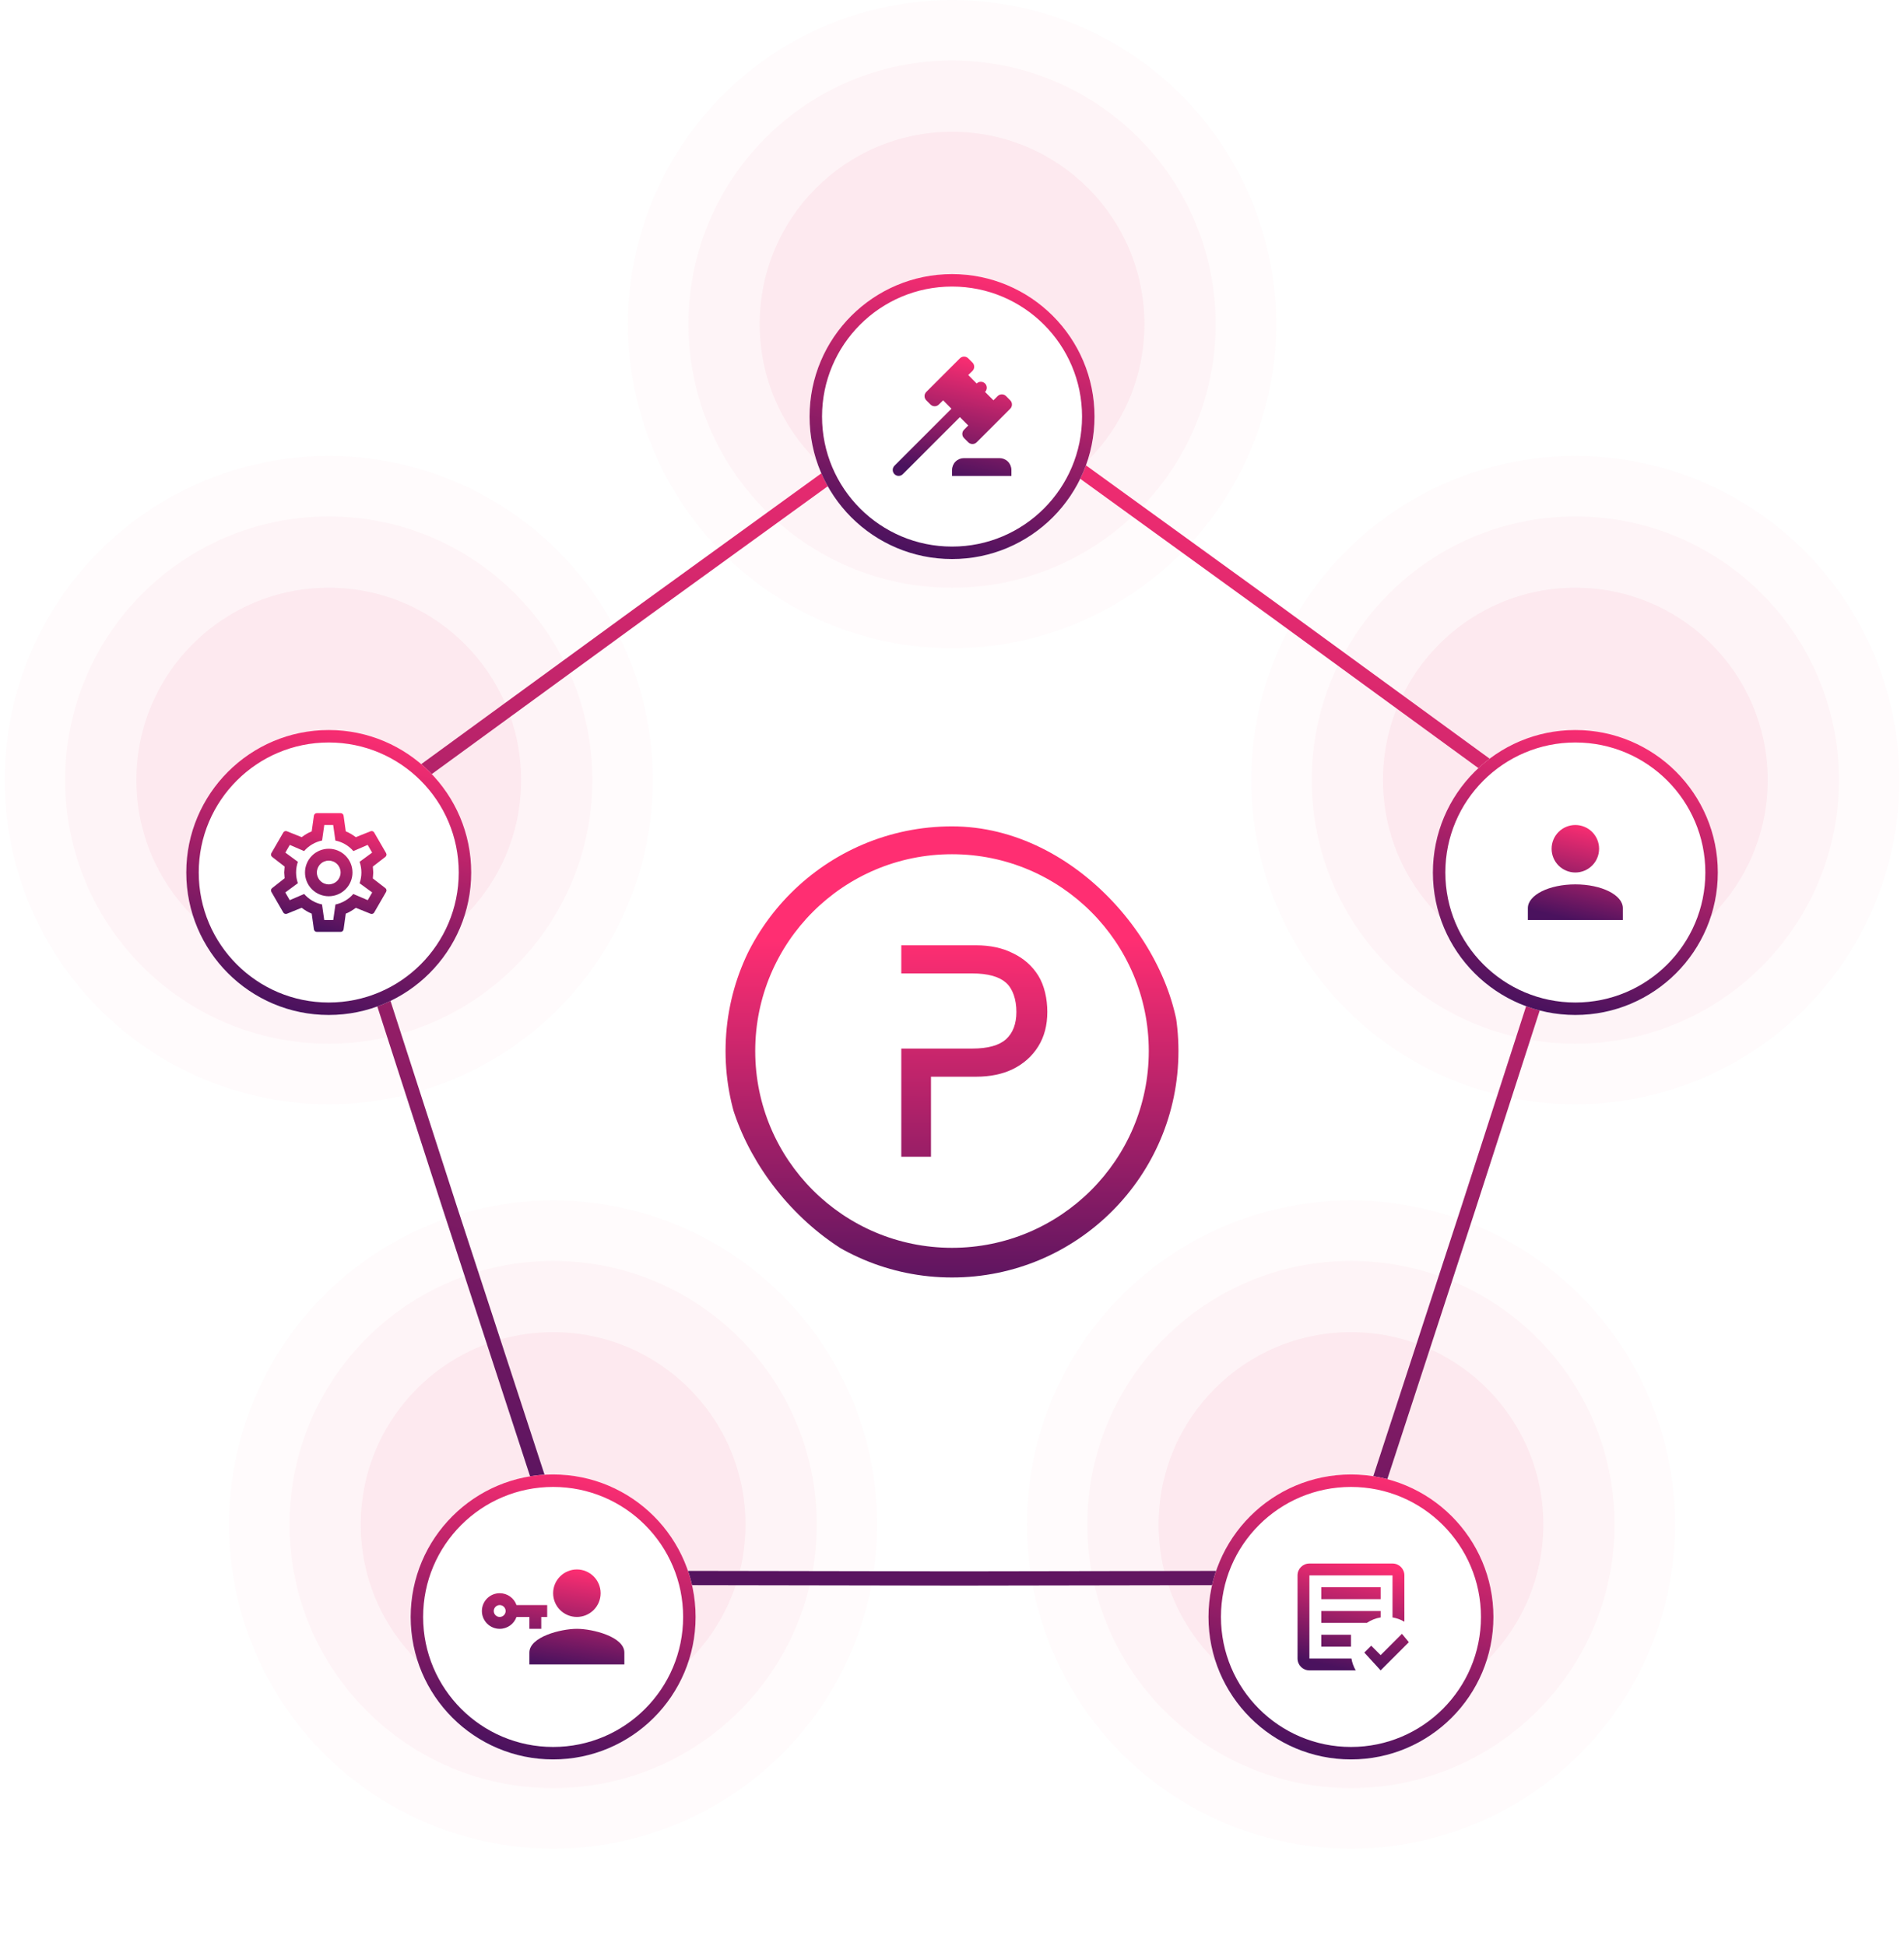 <?xml version="1.0" encoding="utf-8"?>
<svg xmlns="http://www.w3.org/2000/svg" fill="none" height="421" viewBox="0 0 412 421" width="412">
<g opacity="0.02" style="mix-blend-mode:multiply">
<circle cx="340.884" cy="168.786" fill="#EC4673" r="70.135"/>
</g>
<g opacity="0.04" style="mix-blend-mode:multiply">
<circle cx="340.884" cy="168.786" fill="#EC4673" r="57.033"/>
</g>
<g opacity="0.07" style="mix-blend-mode:multiply">
<circle cx="340.884" cy="168.786" fill="#EC4673" r="41.618"/>
</g>
<g opacity="0.02" style="mix-blend-mode:multiply">
<circle cx="206.01" cy="70.135" fill="#EC4673" r="70.135"/>
</g>
<g opacity="0.04" style="mix-blend-mode:multiply">
<circle cx="206.01" cy="70.135" fill="#EC4673" r="57.033"/>
</g>
<g opacity="0.07" style="mix-blend-mode:multiply">
<circle cx="206.01" cy="70.135" fill="#EC4673" r="41.618"/>
</g>
<g opacity="0.02" style="mix-blend-mode:multiply">
<circle cx="71.135" cy="168.786" fill="#EC4673" r="70.135"/>
</g>
<g opacity="0.04" style="mix-blend-mode:multiply">
<circle cx="71.135" cy="168.786" fill="#EC4673" r="57.033"/>
</g>
<g opacity="0.07" style="mix-blend-mode:multiply">
<circle cx="71.135" cy="168.786" fill="#EC4673" r="41.618"/>
</g>
<g filter="url(#filter0_d_1156_15257)">
<g clip-path="url(#clip0_1156_15257)">
<rect fill="white" height="98.651" rx="49.326" width="98.651" x="156.684" y="163.391"/>
<path d="M217.69 209.456C216.22 210.762 213.825 211.469 210.39 211.469H195.028V234.877H201.452V217.557H211.196C214.257 217.557 216.935 217.009 219.215 215.892L219.219 215.89C221.538 214.73 223.359 213.099 224.667 210.998C225.98 208.888 226.626 206.393 226.626 203.537C226.626 200.696 225.986 197.803 224.667 195.682C223.359 193.581 221.538 191.972 219.217 190.856C216.937 189.694 214.257 189.123 211.196 189.123H195.028V195.212H210.39C213.827 195.212 216.223 195.92 217.693 197.227C219.148 198.52 219.933 200.841 219.933 203.537C219.933 206.157 219.165 208.103 217.69 209.456Z" fill="url(#paint0_linear_1156_15257)"/>
<path clip-rule="evenodd" d="M255 212C255 239.062 233.062 261 206 261C178.938 261 157 239.062 157 212C157 184.938 178.938 163 206 163C233.062 163 255 184.938 255 212ZM248.581 212C248.581 235.517 229.517 254.581 206 254.581C182.483 254.581 163.419 235.517 163.419 212C163.419 188.483 182.483 169.419 206 169.419C229.517 169.419 248.581 188.483 248.581 212Z" fill="url(#paint1_linear_1156_15257)" fill-rule="evenodd"/>
</g>
</g>
<g opacity="0.02" style="mix-blend-mode:multiply">
<circle cx="119.69" cy="329.865" fill="#EC4673" r="70.135"/>
</g>
<g opacity="0.04" style="mix-blend-mode:multiply">
<circle cx="119.69" cy="329.865" fill="#EC4673" r="57.033"/>
</g>
<g opacity="0.07" style="mix-blend-mode:multiply">
<circle cx="119.69" cy="329.865" fill="#EC4673" r="41.618"/>
</g>
<g opacity="0.02" style="mix-blend-mode:multiply">
<circle cx="292.329" cy="329.865" fill="#EC4673" r="70.135"/>
</g>
<g opacity="0.04" style="mix-blend-mode:multiply">
<circle cx="292.329" cy="329.865" fill="#EC4673" r="57.033"/>
</g>
<g opacity="0.07" style="mix-blend-mode:multiply">
<circle cx="292.329" cy="329.865" fill="#EC4673" r="41.618"/>
</g>
<g filter="url(#filter1_dd_1156_15257)">
<path d="M139.474 119.013L207.551 69.726L275.628 119.013L275.632 119.016L343.544 168.53L317.706 248.506L317.704 248.51L291.599 328.399L207.554 328.54H207.548L123.503 328.399L97.398 248.51L97.396 248.506L71.558 168.53L139.47 119.016L139.474 119.013Z" stroke="url(#paint2_linear_1156_15257)" stroke-linejoin="round" stroke-width="3.083"/>
</g>
<g filter="url(#filter2_d_1156_15257)">
<circle cx="119.69" cy="329.865" fill="white" r="30.828"/>
<g clip-path="url(#clip1_1156_15257)">
<path d="M118.405 327.296V329.865H117.121V332.434H114.552V329.865H111.764C111.238 331.368 109.812 332.434 108.129 332.434C107.107 332.434 106.127 332.028 105.404 331.306C104.681 330.583 104.275 329.603 104.275 328.581C104.275 327.559 104.681 326.578 105.404 325.856C106.127 325.133 107.107 324.727 108.129 324.727C109.812 324.727 111.238 325.793 111.764 327.296H118.405ZM108.129 327.296C107.788 327.296 107.462 327.431 107.221 327.672C106.98 327.913 106.845 328.24 106.845 328.581C106.845 328.921 106.98 329.248 107.221 329.489C107.462 329.73 107.788 329.865 108.129 329.865C108.47 329.865 108.796 329.73 109.037 329.489C109.278 329.248 109.414 328.921 109.414 328.581C109.414 328.24 109.278 327.913 109.037 327.672C108.796 327.431 108.47 327.296 108.129 327.296ZM124.828 332.434C128.258 332.434 135.104 334.155 135.104 337.572V340.141H114.552V337.572C114.552 334.155 121.398 332.434 124.828 332.434ZM124.828 329.865C123.465 329.865 122.158 329.324 121.195 328.36C120.231 327.397 119.69 326.09 119.69 324.727C119.69 323.364 120.231 322.057 121.195 321.094C122.158 320.13 123.465 319.589 124.828 319.589C126.191 319.589 127.497 320.13 128.461 321.094C129.425 322.057 129.966 323.364 129.966 324.727C129.966 326.09 129.425 327.397 128.461 328.36C127.497 329.324 126.191 329.865 124.828 329.865Z" fill="url(#paint3_linear_1156_15257)"/>
</g>
<circle cx="119.69" cy="329.865" r="29.48" stroke="url(#paint4_linear_1156_15257)" stroke-width="2.697"/>
</g>
<g filter="url(#filter3_d_1156_15257)">
<circle cx="71.135" cy="168.786" fill="white" r="30.828"/>
<path d="M71.135 163.648C72.498 163.648 73.804 164.189 74.768 165.153C75.732 166.117 76.273 167.423 76.273 168.786C76.273 170.149 75.732 171.456 74.768 172.419C73.804 173.383 72.498 173.924 71.135 173.924C69.772 173.924 68.465 173.383 67.502 172.419C66.538 171.456 65.997 170.149 65.997 168.786C65.997 167.423 66.538 166.117 67.502 165.153C68.465 164.189 69.772 163.648 71.135 163.648ZM71.135 166.217C70.454 166.217 69.8 166.488 69.318 166.97C68.837 167.451 68.566 168.105 68.566 168.786C68.566 169.467 68.837 170.121 69.318 170.603C69.8 171.085 70.454 171.355 71.135 171.355C71.816 171.355 72.47 171.085 72.951 170.603C73.433 170.121 73.704 169.467 73.704 168.786C73.704 168.105 73.433 167.451 72.951 166.97C72.47 166.488 71.816 166.217 71.135 166.217ZM68.566 181.631C68.245 181.631 67.975 181.4 67.924 181.092L67.448 177.688C66.639 177.367 65.945 176.93 65.277 176.416L62.079 177.714C61.796 177.816 61.45 177.714 61.295 177.431L58.726 172.987C58.559 172.704 58.636 172.357 58.88 172.164L61.591 170.032L61.501 168.786L61.591 167.502L58.88 165.408C58.636 165.215 58.559 164.868 58.726 164.586L61.295 160.141C61.45 159.859 61.796 159.743 62.079 159.859L65.277 161.143C65.945 160.642 66.639 160.206 67.448 159.884L67.924 156.48C67.975 156.172 68.245 155.941 68.566 155.941H73.704C74.025 155.941 74.295 156.172 74.346 156.48L74.821 159.884C75.631 160.206 76.324 160.642 76.992 161.143L80.191 159.859C80.473 159.743 80.82 159.859 80.974 160.141L83.543 164.586C83.71 164.868 83.633 165.215 83.389 165.408L80.679 167.502L80.769 168.786L80.679 170.071L83.389 172.164C83.633 172.357 83.71 172.704 83.543 172.987L80.974 177.431C80.82 177.714 80.473 177.829 80.191 177.714L76.992 176.429C76.324 176.93 75.631 177.367 74.821 177.688L74.346 181.092C74.295 181.4 74.025 181.631 73.704 181.631H68.566ZM70.171 158.51L69.696 161.863C68.155 162.184 66.793 163.006 65.804 164.149L62.708 162.813L61.745 164.483L64.455 166.474C63.941 167.977 63.941 169.608 64.455 171.098L61.732 173.102L62.696 174.772L65.817 173.436C66.806 174.566 68.155 175.389 69.683 175.697L70.159 179.062H72.111L72.586 175.71C74.115 175.389 75.464 174.566 76.453 173.436L79.574 174.772L80.537 173.102L77.814 171.111C78.328 169.608 78.328 167.977 77.814 166.474L80.525 164.483L79.561 162.813L76.466 164.149C75.477 163.006 74.115 162.184 72.573 161.875L72.098 158.51H70.171Z" fill="url(#paint5_linear_1156_15257)"/>
<circle cx="71.135" cy="168.786" r="29.48" stroke="url(#paint6_linear_1156_15257)" stroke-width="2.697"/>
</g>
<g filter="url(#filter4_d_1156_15257)">
<circle cx="206.01" cy="70.135" fill="white" r="30.828"/>
<path d="M193.55 80.771L205.881 68.439L204.083 66.615L203.158 67.527C202.657 68.028 201.848 68.028 201.347 67.527L200.435 66.615C199.934 66.114 199.934 65.305 200.435 64.804L207.705 57.534C208.206 57.033 209.015 57.033 209.516 57.534L210.428 58.446C210.929 58.947 210.929 59.756 210.428 60.257L209.516 61.143L211.34 62.98C211.841 62.479 212.651 62.479 213.152 62.98C213.653 63.481 213.653 64.303 213.152 64.804L214.963 66.615L215.875 65.703C216.376 65.202 217.198 65.202 217.699 65.703L218.598 66.615C219.099 67.116 219.099 67.938 218.598 68.439L211.34 75.697C210.839 76.198 210.017 76.198 209.516 75.697L208.617 74.798C208.103 74.297 208.103 73.475 208.617 72.974L209.516 72.062L207.705 70.251L195.361 82.595C194.86 83.096 194.051 83.096 193.55 82.595C193.049 82.094 193.049 81.272 193.55 80.771ZM216.286 79.127C216.967 79.127 217.621 79.397 218.102 79.879C218.584 80.361 218.855 81.014 218.855 81.696V82.98H206.01V81.696C206.01 81.014 206.28 80.361 206.762 79.879C207.244 79.397 207.897 79.127 208.579 79.127H216.286Z" fill="url(#paint7_linear_1156_15257)"/>
<circle cx="206.01" cy="70.135" r="29.48" stroke="url(#paint8_linear_1156_15257)" stroke-width="2.697"/>
</g>
<g filter="url(#filter5_d_1156_15257)">
<circle cx="340.884" cy="168.786" fill="white" r="30.828"/>
<path d="M340.884 158.51C342.247 158.51 343.554 159.051 344.518 160.015C345.481 160.978 346.022 162.285 346.022 163.648C346.022 165.011 345.481 166.318 344.518 167.281C343.554 168.245 342.247 168.786 340.884 168.786C339.522 168.786 338.215 168.245 337.251 167.281C336.288 166.318 335.746 165.011 335.746 163.648C335.746 162.285 336.288 160.978 337.251 160.015C338.215 159.051 339.522 158.51 340.884 158.51ZM340.884 171.355C346.562 171.355 351.161 173.655 351.161 176.493V179.062H330.608V176.493C330.608 173.655 335.207 171.355 340.884 171.355Z" fill="url(#paint9_linear_1156_15257)"/>
<circle cx="340.884" cy="168.786" r="29.48" stroke="url(#paint10_linear_1156_15257)" stroke-width="2.697"/>
</g>
<g filter="url(#filter6_d_1156_15257)">
<circle cx="292.329" cy="329.865" fill="white" r="30.828"/>
<path d="M298.752 341.426L295.22 337.572L296.71 336.082L298.752 338.125L303.363 333.513L304.854 335.324L298.752 341.426ZM293.357 341.426H283.338C281.912 341.426 280.769 340.283 280.769 338.857V320.873C280.769 319.448 281.912 318.304 283.338 318.304H301.321C302.747 318.304 303.89 319.448 303.89 320.873V330.893C303.107 330.443 302.246 330.122 301.321 329.968V320.873H283.338V338.857H292.432C292.586 339.782 292.907 340.642 293.357 341.426ZM292.329 336.288H285.907V333.719H292.329V336.288ZM295.772 331.15H285.907V328.581H298.752V329.968C297.66 330.148 296.658 330.559 295.772 331.15ZM298.752 326.012H285.907V323.443H298.752" fill="url(#paint11_linear_1156_15257)"/>
<circle cx="292.329" cy="329.865" r="29.48" stroke="url(#paint12_linear_1156_15257)" stroke-width="2.697"/>
</g>
<defs>
<filter color-interpolation-filters="sRGB" filterUnits="userSpaceOnUse" height="160.308" id="filter0_d_1156_15257" width="160.308" x="125.855" y="147.977">
<feFlood flood-opacity="0" result="BackgroundImageFix"/>
<feColorMatrix in="SourceAlpha" result="hardAlpha" type="matrix" values="0 0 0 0 0 0 0 0 0 0 0 0 0 0 0 0 0 0 127 0"/>
<feOffset dy="15.414"/>
<feGaussianBlur stdDeviation="15.414"/>
<feColorMatrix type="matrix" values="0 0 0 0 0.118 0 0 0 0 0.118 0 0 0 0 0.118 0 0 0 0.1 0"/>
<feBlend in2="BackgroundImageFix" mode="normal" result="effect1_dropShadow_1156_15257"/>
<feBlend in="SourceGraphic" in2="effect1_dropShadow_1156_15257" mode="normal" result="shape"/>
</filter>
<filter color-interpolation-filters="sRGB" filterUnits="userSpaceOnUse" height="302.258" id="filter1_dd_1156_15257" width="315.605" x="49.749" y="57.823">
<feFlood flood-opacity="0" result="BackgroundImageFix"/>
<feColorMatrix in="SourceAlpha" result="hardAlpha" type="matrix" values="0 0 0 0 0 0 0 0 0 0 0 0 0 0 0 0 0 0 127 0"/>
<feOffset dy="3"/>
<feGaussianBlur stdDeviation="3"/>
<feColorMatrix type="matrix" values="0 0 0 0 0.506 0 0 0 0 0.286 0 0 0 0 0.357 0 0 0 0.1 0"/>
<feBlend in2="BackgroundImageFix" mode="normal" result="effect1_dropShadow_1156_15257"/>
<feColorMatrix in="SourceAlpha" result="hardAlpha" type="matrix" values="0 0 0 0 0 0 0 0 0 0 0 0 0 0 0 0 0 0 127 0"/>
<feOffset dy="10"/>
<feGaussianBlur stdDeviation="10"/>
<feColorMatrix type="matrix" values="0 0 0 0 0.504 0 0 0 0 0.288 0 0 0 0 0.358 0 0 0 0.1 0"/>
<feBlend in2="effect1_dropShadow_1156_15257" mode="normal" result="effect2_dropShadow_1156_15257"/>
<feBlend in="SourceGraphic" in2="effect2_dropShadow_1156_15257" mode="normal" result="shape"/>
</filter>
<filter color-interpolation-filters="sRGB" filterUnits="userSpaceOnUse" height="141.657" id="filter2_d_1156_15257" width="141.657" x="48.861" y="279.037">
<feFlood flood-opacity="0" result="BackgroundImageFix"/>
<feColorMatrix in="SourceAlpha" result="hardAlpha" type="matrix" values="0 0 0 0 0 0 0 0 0 0 0 0 0 0 0 0 0 0 127 0"/>
<feOffset dy="20"/>
<feGaussianBlur stdDeviation="20"/>
<feColorMatrix type="matrix" values="0 0 0 0 0.118 0 0 0 0 0.118 0 0 0 0 0.118 0 0 0 0.1 0"/>
<feBlend in2="BackgroundImageFix" mode="normal" result="effect1_dropShadow_1156_15257"/>
<feBlend in="SourceGraphic" in2="effect1_dropShadow_1156_15257" mode="normal" result="shape"/>
</filter>
<filter color-interpolation-filters="sRGB" filterUnits="userSpaceOnUse" height="141.657" id="filter3_d_1156_15257" width="141.657" x="0.306" y="117.958">
<feFlood flood-opacity="0" result="BackgroundImageFix"/>
<feColorMatrix in="SourceAlpha" result="hardAlpha" type="matrix" values="0 0 0 0 0 0 0 0 0 0 0 0 0 0 0 0 0 0 127 0"/>
<feOffset dy="20"/>
<feGaussianBlur stdDeviation="20"/>
<feColorMatrix type="matrix" values="0 0 0 0 0.118 0 0 0 0 0.118 0 0 0 0 0.118 0 0 0 0.1 0"/>
<feBlend in2="BackgroundImageFix" mode="normal" result="effect1_dropShadow_1156_15257"/>
<feBlend in="SourceGraphic" in2="effect1_dropShadow_1156_15257" mode="normal" result="shape"/>
</filter>
<filter color-interpolation-filters="sRGB" filterUnits="userSpaceOnUse" height="141.657" id="filter4_d_1156_15257" width="141.657" x="135.181" y="19.306">
<feFlood flood-opacity="0" result="BackgroundImageFix"/>
<feColorMatrix in="SourceAlpha" result="hardAlpha" type="matrix" values="0 0 0 0 0 0 0 0 0 0 0 0 0 0 0 0 0 0 127 0"/>
<feOffset dy="20"/>
<feGaussianBlur stdDeviation="20"/>
<feColorMatrix type="matrix" values="0 0 0 0 0.118 0 0 0 0 0.118 0 0 0 0 0.118 0 0 0 0.1 0"/>
<feBlend in2="BackgroundImageFix" mode="normal" result="effect1_dropShadow_1156_15257"/>
<feBlend in="SourceGraphic" in2="effect1_dropShadow_1156_15257" mode="normal" result="shape"/>
</filter>
<filter color-interpolation-filters="sRGB" filterUnits="userSpaceOnUse" height="141.657" id="filter5_d_1156_15257" width="141.657" x="270.056" y="117.958">
<feFlood flood-opacity="0" result="BackgroundImageFix"/>
<feColorMatrix in="SourceAlpha" result="hardAlpha" type="matrix" values="0 0 0 0 0 0 0 0 0 0 0 0 0 0 0 0 0 0 127 0"/>
<feOffset dy="20"/>
<feGaussianBlur stdDeviation="20"/>
<feColorMatrix type="matrix" values="0 0 0 0 0.118 0 0 0 0 0.118 0 0 0 0 0.118 0 0 0 0.1 0"/>
<feBlend in2="BackgroundImageFix" mode="normal" result="effect1_dropShadow_1156_15257"/>
<feBlend in="SourceGraphic" in2="effect1_dropShadow_1156_15257" mode="normal" result="shape"/>
</filter>
<filter color-interpolation-filters="sRGB" filterUnits="userSpaceOnUse" height="141.657" id="filter6_d_1156_15257" width="141.657" x="221.501" y="279.037">
<feFlood flood-opacity="0" result="BackgroundImageFix"/>
<feColorMatrix in="SourceAlpha" result="hardAlpha" type="matrix" values="0 0 0 0 0 0 0 0 0 0 0 0 0 0 0 0 0 0 127 0"/>
<feOffset dy="20"/>
<feGaussianBlur stdDeviation="20"/>
<feColorMatrix type="matrix" values="0 0 0 0 0.118 0 0 0 0 0.118 0 0 0 0 0.118 0 0 0 0.1 0"/>
<feBlend in2="BackgroundImageFix" mode="normal" result="effect1_dropShadow_1156_15257"/>
<feBlend in="SourceGraphic" in2="effect1_dropShadow_1156_15257" mode="normal" result="shape"/>
</filter>
<linearGradient gradientUnits="userSpaceOnUse" id="paint0_linear_1156_15257" x1="383.226" x2="383.053" y1="188.243" y2="276.419">
<stop stop-color="#FF2E72"/>
<stop offset="0.935" stop-color="#4A125E"/>
</linearGradient>
<linearGradient gradientUnits="userSpaceOnUse" id="paint1_linear_1156_15257" x1="383.226" x2="383.053" y1="188.243" y2="276.419">
<stop stop-color="#FF2E72"/>
<stop offset="0.935" stop-color="#4A125E"/>
</linearGradient>
<linearGradient gradientUnits="userSpaceOnUse" id="paint2_linear_1156_15257" x1="265.509" x2="197.59" y1="67.823" y2="357.611">
<stop stop-color="#FF2E72"/>
<stop offset="1" stop-color="#4A125E"/>
</linearGradient>
<linearGradient gradientUnits="userSpaceOnUse" id="paint3_linear_1156_15257" x1="125.855" x2="122.548" y1="319.589" y2="340.754">
<stop stop-color="#FF2E72"/>
<stop offset="1" stop-color="#4A125E"/>
</linearGradient>
<linearGradient gradientUnits="userSpaceOnUse" id="paint4_linear_1156_15257" x1="132.021" x2="117.57" y1="299.037" y2="360.694">
<stop stop-color="#FF2E72"/>
<stop offset="1" stop-color="#4A125E"/>
</linearGradient>
<linearGradient gradientUnits="userSpaceOnUse" id="paint5_linear_1156_15257" x1="76.134" x2="69.963" y1="155.941" y2="181.556">
<stop stop-color="#FF2E72"/>
<stop offset="1" stop-color="#4A125E"/>
</linearGradient>
<linearGradient gradientUnits="userSpaceOnUse" id="paint6_linear_1156_15257" x1="83.466" x2="69.015" y1="137.958" y2="199.615">
<stop stop-color="#FF2E72"/>
<stop offset="1" stop-color="#4A125E"/>
</linearGradient>
<linearGradient gradientUnits="userSpaceOnUse" id="paint7_linear_1156_15257" x1="211.234" x2="205.177" y1="57.158" y2="82.978">
<stop stop-color="#FF2E72"/>
<stop offset="1" stop-color="#4A125E"/>
</linearGradient>
<linearGradient gradientUnits="userSpaceOnUse" id="paint8_linear_1156_15257" x1="218.341" x2="203.89" y1="39.306" y2="100.963">
<stop stop-color="#FF2E72"/>
<stop offset="1" stop-color="#4A125E"/>
</linearGradient>
<linearGradient gradientUnits="userSpaceOnUse" id="paint9_linear_1156_15257" x1="344.995" x2="340.178" y1="158.51" y2="179.062">
<stop stop-color="#FF2E72"/>
<stop offset="1" stop-color="#4A125E"/>
</linearGradient>
<linearGradient gradientUnits="userSpaceOnUse" id="paint10_linear_1156_15257" x1="353.216" x2="338.765" y1="137.958" y2="199.615">
<stop stop-color="#FF2E72"/>
<stop offset="1" stop-color="#4A125E"/>
</linearGradient>
<linearGradient gradientUnits="userSpaceOnUse" id="paint11_linear_1156_15257" x1="297.628" x2="292.404" y1="318.304" y2="341.521">
<stop stop-color="#FF2E72"/>
<stop offset="1" stop-color="#4A125E"/>
</linearGradient>
<linearGradient gradientUnits="userSpaceOnUse" id="paint12_linear_1156_15257" x1="304.661" x2="290.21" y1="299.037" y2="360.694">
<stop stop-color="#FF2E72"/>
<stop offset="1" stop-color="#4A125E"/>
</linearGradient>
<clipPath id="clip0_1156_15257">
<rect fill="white" height="98.651" rx="49.326" width="98.651" x="156.684" y="163.391"/>
</clipPath>
<clipPath id="clip1_1156_15257">
<rect fill="white" height="30.828" transform="translate(104.275 314.451)" width="30.828"/>
</clipPath>
</defs>
</svg>